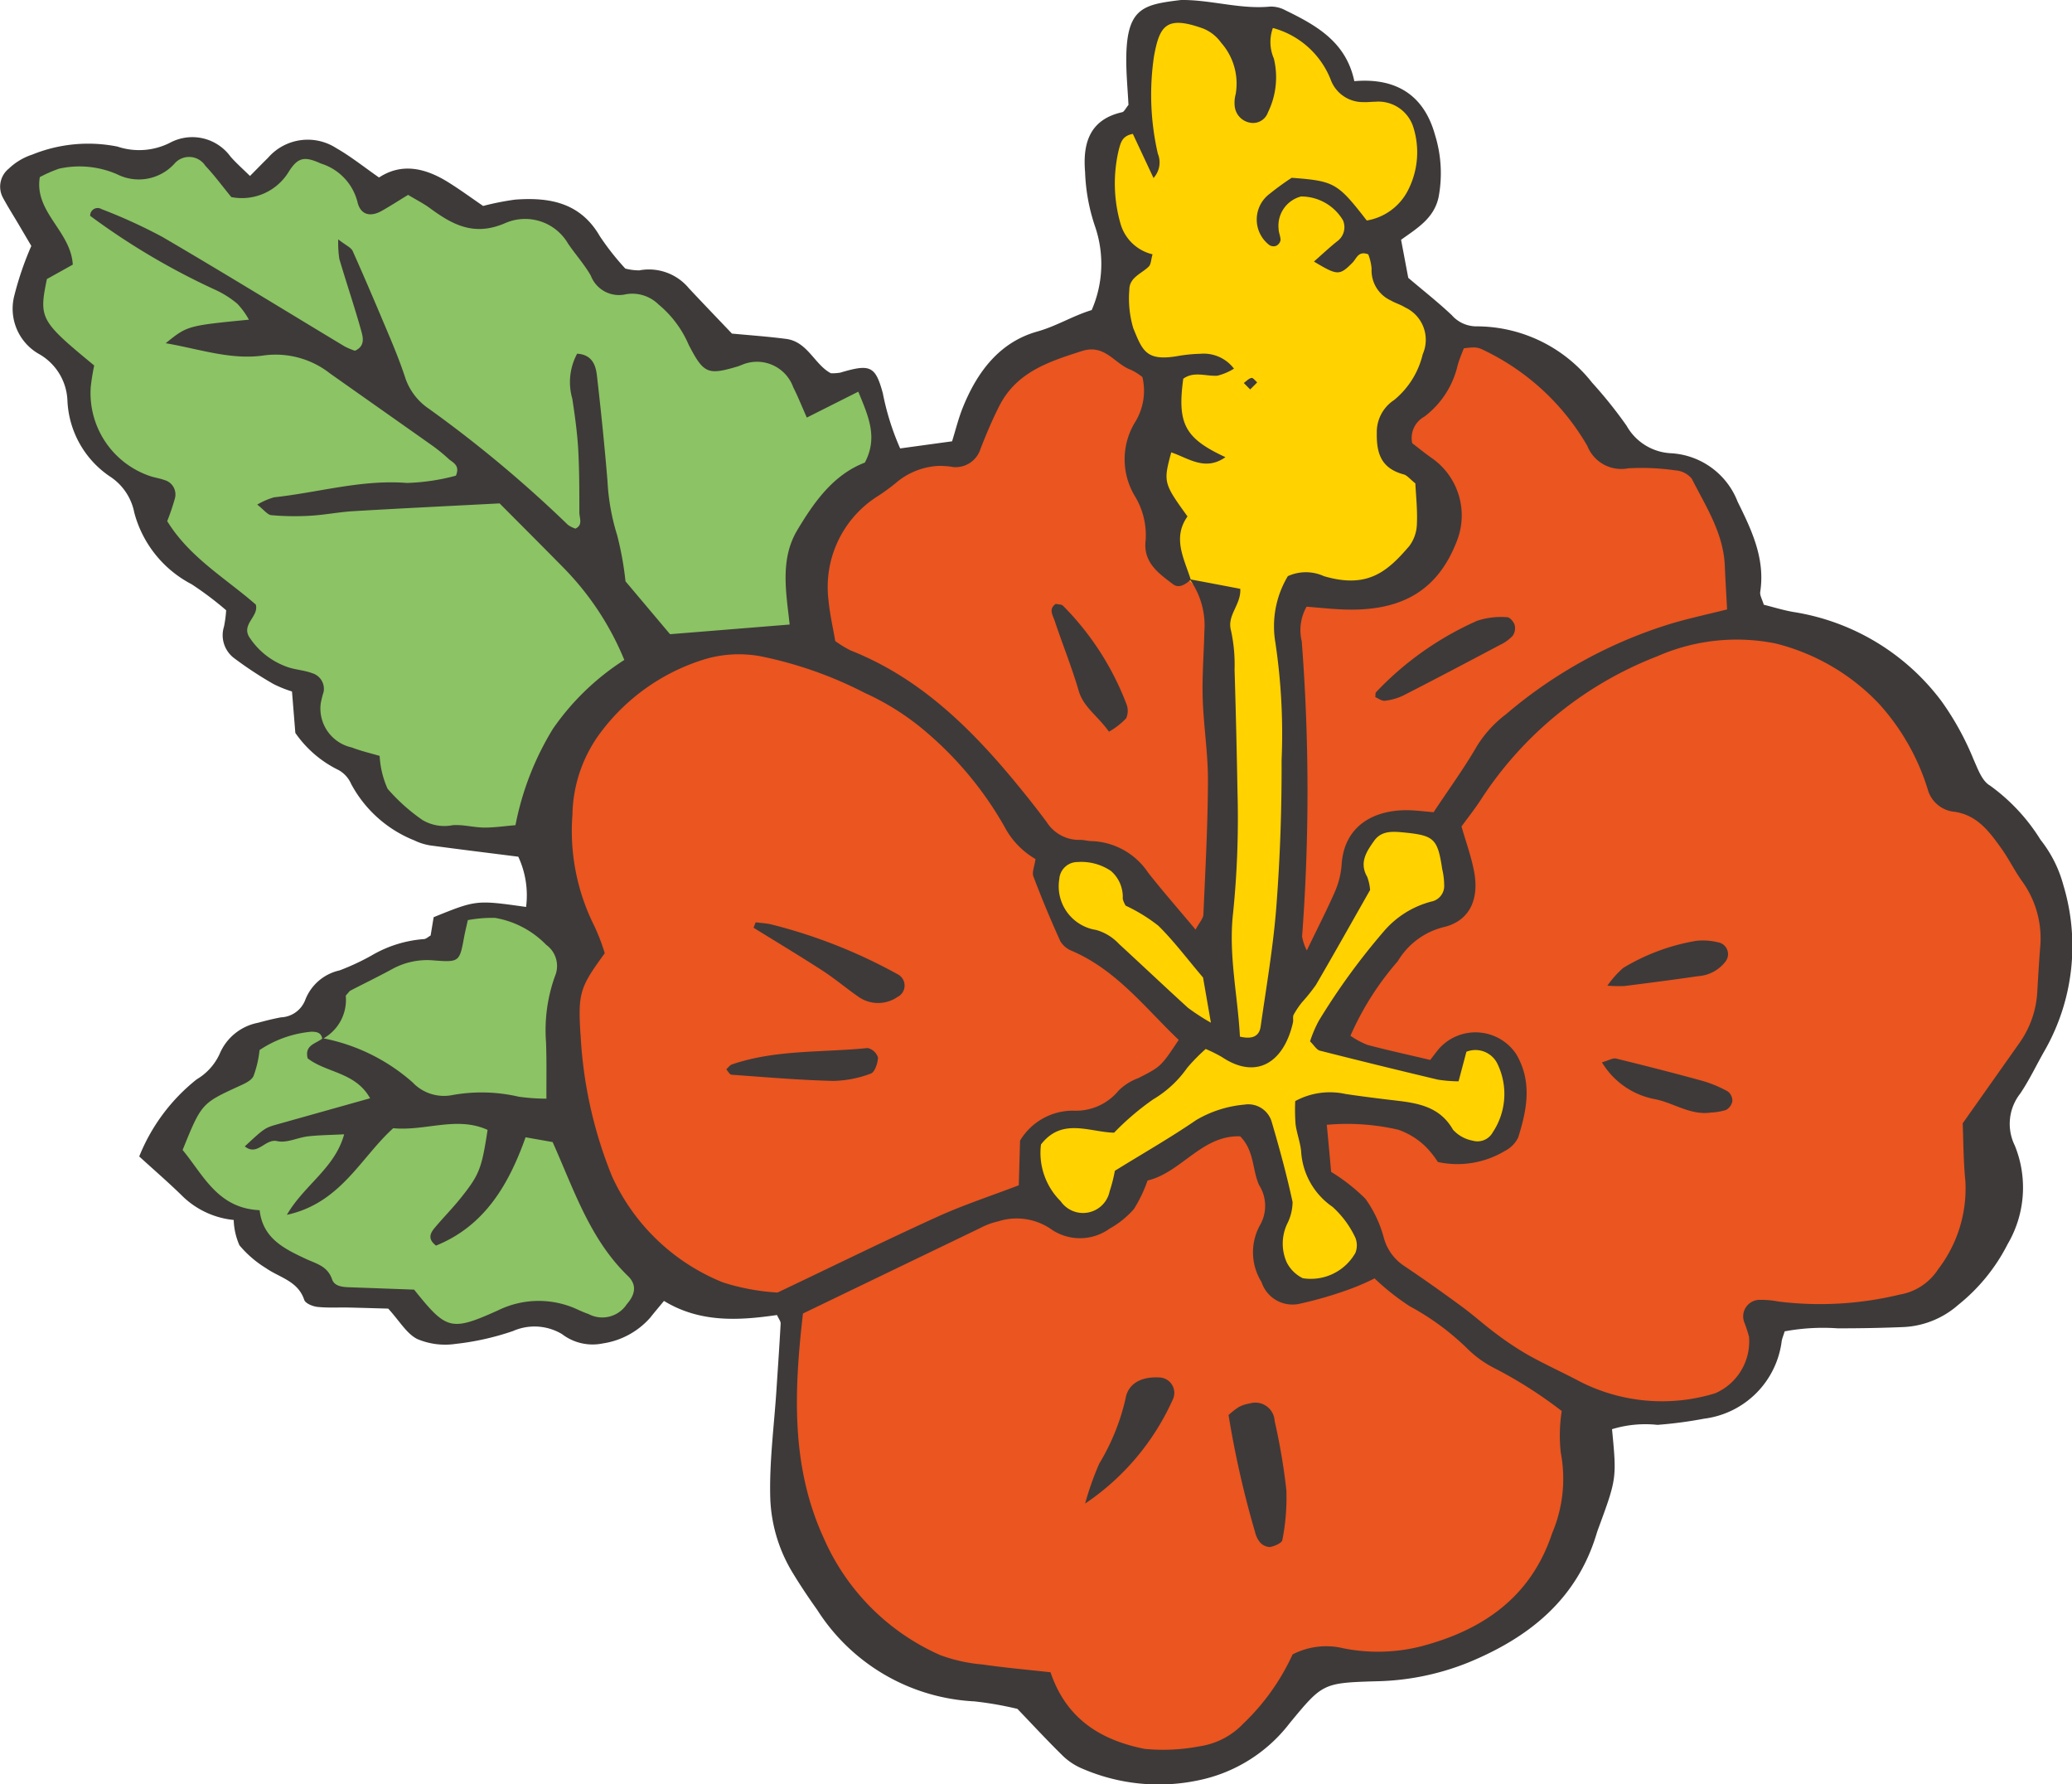<svg xmlns="http://www.w3.org/2000/svg" xmlns:xlink="http://www.w3.org/1999/xlink" width="123.732" height="106.526" viewBox="0 0 123.732 106.526"><defs><clipPath id="a"><rect width="123.732" height="106.526" fill="none"/></clipPath></defs><g clip-path="url(#a)"><path d="M136.471,33.159l2.627.021,4.314,2.92,3.572,4.281,4.231.417,2.468,4.3.8,4.482-1.133.663-7.321,2.623s-6.312,4-6.158,4.168-3.427,5.492-3.427,5.492l-2.407-.6-2.111.782-.817.839-.536,1.825.022.942-3.86,6.478-.3-2.09s.638-4.092.719-4.445.4-6.764.379-6.992-.461-9.95-.461-9.95l.558-.883a10.1,10.1,0,0,0,5.107-.289c2.053-.914,3.494-3.38,3.324-4.653s-2.165-3.082-2.32-3.252a11.282,11.282,0,0,1-.4-1.964l2.839-2.533Z" transform="translate(-49.948 -13.098)" fill="#ea5520"/><path d="M100.911,34.266l.4,4.106-.675,3.474.7,3.893,1.148,1.155,1.223.963.7,2.465.274,17.728-.463,1.634-2.039-1.552-3.336-3.751-2.326-.948L94.442,63.4l-5.1-7.011-7.5-4.2L80.71,50.555l-.4-4.106a19.743,19.743,0,0,1,1.956-3.806A5.848,5.848,0,0,1,85.621,40.2l3.348-.855,3.251-5.175,5.562-2.476,1.848,2.192Z" transform="translate(-31.724 -12.519)" fill="#ea5520"/><path d="M92.55,86.93,86.7,81.995a18.871,18.871,0,0,1-2.149-1.265c-.184-.235-1.231-3.657-1.231-3.657l.279-1.156s-5.448-5.825-5.566-6.09-6.044-4.847-6.044-4.847l-5.314-1.6s-4.533-.2-7,1.211-5.958,6.222-5.958,6.222l-.85,8.073L54.331,81.8l.428,2.031.842,7.241s.9,5.232,2.462,7.314,5.294,4.229,5.294,4.229l2.444.5,1.568-.221,15.149-6.425s-.6-2.59.138-3.79,2.671-.951,2.671-.951l1.685.044,4.069-3.159Z" transform="translate(-20.885 -25.032)" fill="#ea5520"/><path d="M112.691,118.956l12.758,9.237s.812,5.033-1.592,8.721a16.2,16.2,0,0,1-6.245,5.4,30.669,30.669,0,0,1-5.894,1.2c-2.045.038-2.664.075-2.664.075a14.769,14.769,0,0,1-3.457,4,12.945,12.945,0,0,1-5.408,1.93s-4.092.076-4.954-.969S92.01,144.5,92.01,144.5s-4.776.142-6.771-.953-5.109-3.993-5.971-5.752a50.024,50.024,0,0,1-1.99-5.54l.716-10.87,14.163-6.145s1.885,2.1,3.364,1.676,2.678-2.54,2.678-2.54l1.655-1.451,4.665-2,1.17-.044,1.07,5.077a3.7,3.7,0,0,0-.477,2.672c.434,1.156.082,2.5,1.62,2.214s3.915-.473,4.79-1.894" transform="translate(-30.526 -43.802)" fill="#ea5520"/><path d="M130.528,86.2l6.919,2,1.007-1.48,1.207-.14a1.766,1.766,0,0,1,2.054,1.229c.449,1.545.267,4.165-.858,4.666a3.518,3.518,0,0,1-2.937.355,10.351,10.351,0,0,1-2.252-1.853l-5.785-.52.142,3.348.4,1.251s2.083,1.294,2.275,2.081.774,2.274.774,2.274l12.758,9.236,5.49-.142s3.2-.472,4.392-2.431.9-2.782.9-2.782l4.467-.48s5.644.027,8.387-4.685.114-6.873.114-6.873,3.868-5.213,4.338-8.436-1.63-7.764-2.771-9.081a14.08,14.08,0,0,0-3.747-2.537s-1.871-4.562-4.235-6.842-8.855-2.961-8.855-2.961a19.225,19.225,0,0,0-7.321,2.624,48.235,48.235,0,0,0-7.032,5.589l-3.045,4.211s1.885,2.1,1.408,3.34-2.523,2-2.523,2l-2.384,1.775Z" transform="translate(-51.306 -24.25)" fill="#ea5520"/><path d="M53.589,33.553l-.973-4.327-.405-1.089-2.465.7s-2.863-1.978-2.952-2.177a21.254,21.254,0,0,0-3.349-.572l-3.512-3.435-3.223-.469-2.445-4.069-6.02.378-3.379-2.066-1.832,1.053s-3.565-5.871-7.507-.467L12.3,14.4l-4.076,1.18s-4.453-1.985-6.6,1.033A29.332,29.332,0,0,1,3.43,21.207s-1.33,2.893-.7,4.122a7.128,7.128,0,0,0,2.43,2.251s.318,3.746,1.2,5.018A11.074,11.074,0,0,0,9.1,35.025a23.356,23.356,0,0,0,1.3,2.914c.221.14,4.771,4.3,4.771,4.3s-2.067,1.952,1.658,3.546c1.693.6,2.333.786,2.333.786a5.692,5.692,0,0,0,.347,3.1,5.148,5.148,0,0,0,2.65,1.676s1.068,2.936,3.041,3.8,6.675.917,6.675.917l2.778-6.948,5.281-4.176,8.882-1.969.947-5.181Z" transform="translate(-0.642 -5.689)" fill="#8cc364"/><path d="M40.941,92.49,40.023,95.6l1.1,7.285,2.395,5.916,1.658,3.546-2.111,2.209-1.589-.007-3.548-.484-4.105,1.113-2.1-.257-1.5-1.949-4.5-.3a17.17,17.17,0,0,1-1.612-.949c-.155-.169-2.805-2.56-2.805-2.56L20.8,108.2l-1.649-.853-3.1-3.222,1.889-3.062L20.773,99.4l.882-2.3,4.334-1.136.051-1.133,2.406-1.547,3.531-1.334L33.5,90.565l1.207-.854,4.165.447Z" transform="translate(-6.34 -35.437)" fill="#8cc364"/><path d="M117.877,35.7a18.3,18.3,0,0,0,5.107-.29c2.134-.553,3.457-2.57,3.376-2.931s-1.209-4.142-1.209-4.142l-1.473-1.884,1.287-2.635,1.146-3.842-2.032-2.427-1.561-2.8,2.324-1.906.587-2.96-.5-2.553-1.531-1.3-2.48-.4-1.627-2.052-1.8-1.736-2.863-.551s-3.761-.785-5.416-.048-1.2,2.834-1.2,2.834l.142,3.349S105.7,7.8,105.816,9.5s1.255,6.739,1.255,6.739l-.528,4.519,1.546.978,1.509,1.073-.447,4.165s.8,3.929.812,4.32.524,3.5.524,3.5l.456-.045,1.458,1.493.835,22.556-4.874-5.605-2.548-1.8a12.942,12.942,0,0,0-2.244.126c-.331.147-1.117,1.767-1.117,1.767s.862,2.473,1.4,2.788,3.107,1.632,3.107,1.632l4.889,4.568-4.774,4.425-5.121,1.327-.227,2.877,1.414,1.751,2.039.838,1.31-.979.882-1.583,5.937-3.594,2.038.124,1.07,5.078s-.793,3.209-.211,3.981,2.981.815,2.981.815l2.288-1.1s.773-1.3.684-1.494l-.884-1.987L119.3,71.165l-.54-4.6,6.653.688,1.384,1.685,2.3.006.934-1.288.543-2.7-.656-2.009-1.877-.117h-.714l-1.007,1.48-6.919-2,4.023-5.757,2.229-1.23L127.6,53.27l-.325-2.156-.589-1.325-3.8-.69-1.537,1.716-.514,2.767-4.39,7.427,1.064-20.069Z" transform="translate(-40.184 -0.367)" fill="#ffd200"/><path d="M25.63,50.462a3.321,3.321,0,0,1-.883-.287A7.361,7.361,0,0,1,20.968,46.8a1.748,1.748,0,0,0-.749-.826,6.7,6.7,0,0,1-2.583-2.218c-.068-.856-.131-1.632-.2-2.473a7.251,7.251,0,0,1-1.1-.443A22.572,22.572,0,0,1,14,39.307a1.713,1.713,0,0,1-.623-1.9,7.367,7.367,0,0,0,.129-.973,19.675,19.675,0,0,0-2.069-1.557A6.772,6.772,0,0,1,8.018,30.6a3.328,3.328,0,0,0-1.39-2.111,5.764,5.764,0,0,1-2.6-4.545A3.345,3.345,0,0,0,2.284,21.11,3.11,3.11,0,0,1,.857,17.64,18.911,18.911,0,0,1,1.87,14.683c-.2-.34-.477-.81-.754-1.28C.8,12.865.461,12.336.166,11.785A1.38,1.38,0,0,1,.523,10.07a3.66,3.66,0,0,1,1.4-.839,8.887,8.887,0,0,1,5.09-.48,4.074,4.074,0,0,0,3.151-.235,2.82,2.82,0,0,1,3.6.832c.34.39.733.733,1.164,1.158.421-.424.745-.758,1.077-1.084a3.14,3.14,0,0,1,4.077-.578c.875.5,1.67,1.14,2.552,1.753,1.351-.886,2.748-.571,4.1.263.729.451,1.421.961,2.117,1.436a15.991,15.991,0,0,1,1.909-.378c2.056-.152,3.9.172,5.064,2.191a15.574,15.574,0,0,0,1.517,1.925,3.334,3.334,0,0,0,.836.107,3.1,3.1,0,0,1,2.96,1.068c.853.913,1.721,1.812,2.572,2.707,1.072.1,2.161.177,3.241.318,1.286.168,1.7,1.553,2.672,2.051a2.877,2.877,0,0,0,.557-.038c1.788-.533,2.094-.405,2.539,1.225a15.534,15.534,0,0,0,1.036,3.3l3.1-.425c.212-.674.378-1.362.639-2.011.855-2.123,2.185-3.907,4.45-4.543,1.155-.324,2.12-.938,3.249-1.281a6.892,6.892,0,0,0,.191-5.02,11.3,11.3,0,0,1-.586-3.22c-.143-1.7.255-3.136,2.217-3.574.119-.027.2-.224.374-.433-.044-.924-.149-1.937-.129-2.947C67.315.433,68.336.269,70.522,0a1.8,1.8,0,0,1,.235,0c1.7.029,3.37.56,5.095.393a1.819,1.819,0,0,1,.907.221c1.846.9,3.625,1.886,4.116,4.232,2.464-.214,4.15.806,4.816,3.2a7.691,7.691,0,0,1,.217,3.719c-.272,1.281-1.3,1.87-2.241,2.551l.429,2.272c.943.8,1.805,1.477,2.6,2.229a1.958,1.958,0,0,0,1.44.667,8.776,8.776,0,0,1,6.94,3.364,26.625,26.625,0,0,1,2.055,2.565A3.221,3.221,0,0,0,99.79,27.06a4.537,4.537,0,0,1,3.974,2.891c.841,1.7,1.655,3.4,1.35,5.387-.032.207.117.441.213.766.569.142,1.16.327,1.764.432a13.7,13.7,0,0,1,8.844,5.321,16.925,16.925,0,0,1,1.923,3.492c.25.558.5,1.277.969,1.545a11.355,11.355,0,0,1,3.027,3.244,7.476,7.476,0,0,1,1.362,2.705,12.585,12.585,0,0,1-1.072,9.8c-.512.883-.943,1.819-1.515,2.661a2.917,2.917,0,0,0-.315,3.082,6.662,6.662,0,0,1-.427,5.894,11.032,11.032,0,0,1-2.949,3.624,5.324,5.324,0,0,1-3.209,1.321c-1.328.057-2.659.08-3.989.079a12.56,12.56,0,0,0-3.165.18c-.085.267-.145.412-.176.563a5.341,5.341,0,0,1-4.64,4.652,25.112,25.112,0,0,1-2.782.368,6.812,6.812,0,0,0-2.713.259c.283,2.949.282,2.949-.845,6.006-.027.074-.051.148-.074.224-1.185,3.943-4.044,6.214-7.688,7.71a15.5,15.5,0,0,1-5.5,1.11c-3.163.094-3.187.133-5.142,2.5a9.172,9.172,0,0,1-5.425,3.407,11.471,11.471,0,0,1-6.893-.664,3.834,3.834,0,0,1-1.179-.744c-.95-.925-1.848-1.9-2.762-2.852a20.771,20.771,0,0,0-2.571-.448A11.821,11.821,0,0,1,48.8,96.111c-.5-.7-.982-1.42-1.431-2.156A9.188,9.188,0,0,1,46,89.512c-.072-2.173.226-4.359.367-6.539.086-1.318.179-2.635.25-3.954.007-.137-.116-.282-.217-.509-2.285.332-4.6.47-6.75-.842-.335.407-.586.7-.821,1a4.7,4.7,0,0,1-2.833,1.538,3,3,0,0,1-2.431-.555,3.192,3.192,0,0,0-2.931-.185,15.9,15.9,0,0,1-3.433.768,4.255,4.255,0,0,1-2.284-.292c-.636-.321-1.055-1.072-1.734-1.815-.65-.018-1.5-.045-2.355-.064-.627-.013-1.258.028-1.878-.039-.281-.031-.711-.208-.781-.417-.376-1.132-1.468-1.327-2.281-1.893A6.475,6.475,0,0,1,14.3,74.348a4.017,4.017,0,0,1-.344-1.513,5.117,5.117,0,0,1-3-1.365c-.823-.812-1.7-1.568-2.642-2.427a11.18,11.18,0,0,1,3.433-4.605,3.407,3.407,0,0,0,1.371-1.522,3.127,3.127,0,0,1,2.289-1.854c.453-.124.91-.238,1.371-.324A1.624,1.624,0,0,0,18.227,59.7a2.856,2.856,0,0,1,2.051-1.765,14.1,14.1,0,0,0,1.915-.893,7.224,7.224,0,0,1,3.117-.976c.137-.005.269-.14.406-.215.061-.37.122-.74.181-1.093,2.544-1.031,2.544-1.031,5.519-.611a5.465,5.465,0,0,0-.466-3c-1.782-.226-3.552-.442-5.32-.682m-.955,14.194a2.58,2.58,0,0,0,2.344.718,9.8,9.8,0,0,1,3.965.1,12.372,12.372,0,0,0,1.646.116c-.005-1.182.019-2.277-.023-3.369a9.536,9.536,0,0,1,.529-3.932,1.555,1.555,0,0,0-.516-1.881,5.563,5.563,0,0,0-3.061-1.612,7.918,7.918,0,0,0-1.622.134c-.091.413-.166.708-.221,1.007-.27,1.473-.282,1.516-1.793,1.4a4.341,4.341,0,0,0-2.489.508c-.825.451-1.673.86-2.507,1.293-.065.033-.106.111-.28.3a2.642,2.642,0,0,1-1.4,2.592c-.057-.391-.335-.438-.668-.436A6.633,6.633,0,0,0,15.5,62.691a6.393,6.393,0,0,1-.365,1.563c-.151.294-.595.469-.94.629-2.143.988-2.176,1.015-3.29,3.774,1.237,1.488,2.088,3.483,4.6,3.594.183,1.681,1.468,2.3,2.745,2.9.626.295,1.3.419,1.583,1.232.164.478.764.46,1.24.477,1.251.044,2.5.092,3.657.134,1.932,2.411,2.187,2.508,5.01,1.238a5.5,5.5,0,0,1,4.756-.048c.215.1.431.19.653.268a1.748,1.748,0,0,0,2.284-.593c.509-.578.606-1.154.068-1.675-2.275-2.2-3.218-5.134-4.5-8l-1.615-.285c-1.025,2.883-2.479,5.305-5.348,6.466-.531-.408-.33-.757-.082-1.057.5-.6,1.057-1.159,1.546-1.77,1.133-1.415,1.261-1.773,1.615-4.081-1.837-.837-3.706.082-5.635-.1-1.937,1.742-3.128,4.471-6.352,5.171,1.049-1.8,2.867-2.779,3.421-4.807-.8.041-1.48.045-2.155.121-.621.071-1.278.416-1.837.286-.728-.169-1.182.926-1.94.313,1.192-1.105,1.192-1.107,2.015-1.337L22.1,65.569c-.871-1.569-2.615-1.511-3.729-2.386-.2-.816.523-.87.9-1.2a11.322,11.322,0,0,1,5.406,2.671M74.064,35.145c.061.965-.815,1.583-.551,2.509a9.615,9.615,0,0,1,.211,2.332q.11,3.643.174,7.285a55.8,55.8,0,0,1-.266,7.268c-.279,2.486.29,4.938.411,7.349.782.187,1.16-.055,1.238-.6.343-2.4.757-4.79.941-7.2.221-2.891.321-5.8.31-8.7a36.766,36.766,0,0,0-.37-7.018,5.82,5.82,0,0,1,.743-3.972,2.592,2.592,0,0,1,2.154,0c2.607.768,3.79-.271,5.1-1.8a2.282,2.282,0,0,0,.452-1.3c.041-.845-.056-1.7-.091-2.439-.327-.259-.488-.479-.695-.535-1.29-.351-1.631-1.172-1.608-2.473a2.287,2.287,0,0,1,1.032-1.967,5.022,5.022,0,0,0,1.711-2.736,2.131,2.131,0,0,0-1.063-2.8c-.263-.167-.577-.252-.845-.41a1.97,1.97,0,0,1-1.145-1.9,3.028,3.028,0,0,0-.2-.854c-.6-.225-.69.244-.943.5-.776.782-.9.771-2.3-.069.483-.424.918-.834,1.383-1.206a1.039,1.039,0,0,0,.352-1.255,2.9,2.9,0,0,0-2.508-1.423,1.8,1.8,0,0,0-1.339,1.92c0,.23.122.462.117.691a.476.476,0,0,1-.258.333.454.454,0,0,1-.411-.045,1.917,1.917,0,0,1,.016-3.057,16.3,16.3,0,0,1,1.32-.959c2.549.195,2.736.3,4.482,2.551a3.386,3.386,0,0,0,2.493-1.865,4.966,4.966,0,0,0,.3-3.667,2.187,2.187,0,0,0-2.3-1.558c-.234,0-.47.034-.7.021a2.049,2.049,0,0,1-1.961-1.379A5.153,5.153,0,0,0,76.012,1.67a2.462,2.462,0,0,0,.057,1.822A4.744,4.744,0,0,1,75.721,6.7a.945.945,0,0,1-1.129.613,1.115,1.115,0,0,1-.862-1,1.939,1.939,0,0,1,.062-.7,3.687,3.687,0,0,0-.875-3.068,2.42,2.42,0,0,0-1.067-.841c-2.212-.8-2.6-.162-2.934,1.631a15.672,15.672,0,0,0,.227,5.844,1.371,1.371,0,0,1-.26,1.448L67.65,7.994c-.651.116-.725.546-.829.9A8.684,8.684,0,0,0,66.9,13.31a2.613,2.613,0,0,0,1.925,1.873c-.091.317-.087.592-.223.728-.432.43-1.16.646-1.162,1.381a6.238,6.238,0,0,0,.234,2.3c.546,1.334.761,1.981,2.615,1.672a9.072,9.072,0,0,1,1.4-.143,2.274,2.274,0,0,1,2,.889,3.477,3.477,0,0,1-.99.42c-.683.045-1.4-.283-2.039.181-.365,2.686.085,3.557,2.52,4.683-1.227.863-2.231.045-3.238-.286-.479,1.774-.461,1.843.971,3.823-.915,1.29-.2,2.522.194,3.772-.3.285-.7.542-1.047.284-.868-.653-1.809-1.309-1.647-2.627a4.482,4.482,0,0,0-.644-2.643,4.255,4.255,0,0,1,.059-4.485,3.574,3.574,0,0,0,.394-2.617,3.308,3.308,0,0,0-.689-.436c-.976-.35-1.546-1.561-2.921-1.122-1.977.632-3.9,1.254-4.928,3.262-.427.837-.793,1.708-1.134,2.584a1.554,1.554,0,0,1-1.632,1.08,4.568,4.568,0,0,0-.933-.065,4.25,4.25,0,0,0-2.373.92,11.863,11.863,0,0,1-1.329.969,6.413,6.413,0,0,0-2.811,6.1c.078.846.274,1.682.407,2.468a6.881,6.881,0,0,0,.914.557c4,1.583,6.98,4.441,9.671,7.667.7.843,1.387,1.7,2.042,2.584a2.294,2.294,0,0,0,1.983,1.061c.234-.005.468.07.7.072A4.223,4.223,0,0,1,68.562,52.1c.866,1.1,1.791,2.153,2.833,3.4.227-.426.456-.66.467-.9.117-2.664.263-5.329.272-7.995.005-1.639-.263-3.277-.313-4.917-.041-1.33.068-2.665.1-4a4.717,4.717,0,0,0-.88-3.107c.981.184,1.97.372,3.026.573M88.033,52.06c.3,1.647-.275,2.939-1.858,3.3a4.426,4.426,0,0,0-2.706,2.028,17.39,17.39,0,0,0-2.825,4.449,5.053,5.053,0,0,0,1.011.544c1.209.321,2.433.587,3.753.9.166-.214.342-.454.532-.681a2.924,2.924,0,0,1,4.594.319c.979,1.649.652,3.333.123,5a1.79,1.79,0,0,1-.8.8,5.51,5.51,0,0,1-3.993.655,5.364,5.364,0,0,0-.8-.984,4.424,4.424,0,0,0-1.571-.945,13.64,13.64,0,0,0-4.262-.293c.1,1.037.181,1.961.26,2.812a11.163,11.163,0,0,1,2.048,1.607,7.148,7.148,0,0,1,1.093,2.309,2.917,2.917,0,0,0,1.185,1.676c1.172.786,2.323,1.6,3.461,2.438.7.51,1.338,1.093,2.031,1.606a18.435,18.435,0,0,0,1.951,1.3c1.026.572,2.1,1.055,3.139,1.608a10.806,10.806,0,0,0,8.02.676,3.373,3.373,0,0,0,2.026-3.374,8.344,8.344,0,0,0-.29-.885.986.986,0,0,1,.883-1.32,5.5,5.5,0,0,1,1.168.1,20.242,20.242,0,0,0,7.238-.415,3.406,3.406,0,0,0,2.295-1.513,7.912,7.912,0,0,0,1.626-5.264c-.123-1.239-.119-2.491-.16-3.448,1.234-1.748,2.314-3.274,3.39-4.8a5.819,5.819,0,0,0,1.065-3.069c.05-.861.1-1.722.167-2.583a5.825,5.825,0,0,0-1.074-4c-.457-.637-.8-1.352-1.26-1.989-.734-1.024-1.476-2.024-2.911-2.176a1.838,1.838,0,0,1-1.474-1.352,13.552,13.552,0,0,0-2.9-5.078,12.764,12.764,0,0,0-6.17-3.6,11.783,11.783,0,0,0-7.077.766,21.986,21.986,0,0,0-10.577,8.632c-.348.522-.737,1.017-1.109,1.526.26.914.589,1.8.757,2.718M49.171,91.782a13.565,13.565,0,0,0,6.964,7.026,9.474,9.474,0,0,0,2.508.562c1.385.2,2.781.322,4.09.468.963,2.848,3.078,4.066,5.623,4.575a11.545,11.545,0,0,0,3.263-.152,4.519,4.519,0,0,0,2.633-1.364,13.428,13.428,0,0,0,2.937-4.125,4.375,4.375,0,0,1,3.027-.367,10.5,10.5,0,0,0,4.669-.121c3.689-.972,6.54-2.948,7.8-6.738a8.33,8.33,0,0,0,.516-4.837,9.564,9.564,0,0,1,.059-2.469A26.064,26.064,0,0,0,89.277,81.7a6.464,6.464,0,0,1-1.7-1.231,15.385,15.385,0,0,0-3.4-2.488,14.572,14.572,0,0,1-2.094-1.658,14.386,14.386,0,0,1-1.367.6,23.37,23.37,0,0,1-3.141.921,1.943,1.943,0,0,1-2.24-1.3,3.356,3.356,0,0,1-.106-3.377,2.31,2.31,0,0,0-.042-2.418c-.413-.906-.269-2.033-1.126-2.907-2.288-.085-3.511,2.156-5.533,2.638a8.343,8.343,0,0,1-.814,1.7,5.38,5.38,0,0,1-1.455,1.173,3.024,3.024,0,0,1-3.537,0A3.627,3.627,0,0,0,59.6,72.92a4.351,4.351,0,0,0-1.1.414C55.04,75,51.583,76.666,47.95,78.419c-.539,4.681-.714,9.116,1.22,13.363M14.9,38.056a4.462,4.462,0,0,0,2.167,1.73c.5.2,1.077.214,1.583.407a.975.975,0,0,1,.676,1.109,6.4,6.4,0,0,0-.172.682A2.382,2.382,0,0,0,21,44.623c.582.223,1.2.365,1.671.506a5.544,5.544,0,0,0,.473,1.96,11.132,11.132,0,0,0,2.087,1.869,2.559,2.559,0,0,0,1.809.306c.617-.043,1.246.137,1.87.143.6.005,1.208-.087,1.872-.142a17.268,17.268,0,0,1,2.238-5.755A15.01,15.01,0,0,1,37.281,39.4a17.071,17.071,0,0,0-3.618-5.491c-1.26-1.282-2.532-2.551-3.829-3.855-2.833.148-5.778.29-8.721.463-.86.05-1.713.224-2.574.273a15.8,15.8,0,0,1-2.333-.033c-.237-.022-.449-.324-.845-.632a4.408,4.408,0,0,1,1.006-.435c2.643-.284,5.222-1.07,7.935-.857a12.635,12.635,0,0,0,2.923-.434c.271-.644-.208-.785-.452-1.016a9.993,9.993,0,0,0-1.1-.88c-1.981-1.4-3.971-2.8-5.955-4.2a5.259,5.259,0,0,0-3.966-1.082c-1.962.287-3.832-.384-5.858-.73,1.294-1.044,1.294-1.044,4.971-1.406a4.712,4.712,0,0,0-.687-.945,5.83,5.83,0,0,0-1.393-.87,41.946,41.946,0,0,1-7.4-4.384.448.448,0,0,1,.682-.4A31.414,31.414,0,0,1,9.7,14.146c3.653,2.136,7.259,4.356,10.885,6.538a4.409,4.409,0,0,0,.611.257c.627-.284.482-.809.368-1.216-.4-1.431-.88-2.84-1.3-4.265a6.442,6.442,0,0,1-.066-1.169c.457.36.768.483.865.7.768,1.716,1.5,3.448,2.231,5.183.332.794.653,1.6.917,2.414a3.615,3.615,0,0,0,1.408,1.82,74.147,74.147,0,0,1,8.3,6.931,1.687,1.687,0,0,0,.446.22c.462-.217.231-.641.232-.966,0-1.254,0-2.509-.068-3.761-.059-1.014-.2-2.025-.354-3.031a3.566,3.566,0,0,1,.29-2.685c.874.054,1.107.658,1.179,1.288.243,2.1.459,4.206.633,6.314a13.013,13.013,0,0,0,.575,3.226,18.922,18.922,0,0,1,.5,2.761l2.661,3.158,7.142-.577c-.2-1.869-.6-3.886.462-5.646,1-1.67,2.147-3.3,4.028-4.022.8-1.512.205-2.779-.391-4.234L48.18,24.93c-.316-.712-.538-1.273-.811-1.81a2.3,2.3,0,0,0-3.079-1.332c-.076.022-.145.062-.22.084-1.8.536-2.044.448-2.938-1.275a6.386,6.386,0,0,0-1.812-2.424,2.232,2.232,0,0,0-1.938-.607,1.8,1.8,0,0,1-2.1-1.107c-.386-.676-.918-1.266-1.358-1.912A2.968,2.968,0,0,0,30.2,13.307c-1.871.825-3.159.125-4.531-.883-.373-.274-.793-.485-1.3-.789-.519.316-1.035.65-1.569.952-.685.388-1.28.248-1.457-.543A3.232,3.232,0,0,0,19.182,9.77c-.981-.439-1.38-.425-1.969.531a3.273,3.273,0,0,1-3.4,1.465c-.557-.678-1.02-1.31-1.554-1.874a1.155,1.155,0,0,0-1.851-.11,2.879,2.879,0,0,1-3.425.618,5.629,5.629,0,0,0-3.467-.327,8.433,8.433,0,0,0-1.138.5c-.347,2.092,1.852,3.217,1.969,5.226L2.8,16.661c-.484,2.352-.4,2.5,2.826,5.16a12.659,12.659,0,0,0-.208,1.292A5.229,5.229,0,0,0,8.91,28.405c.293.108.612.145.905.253a.891.891,0,0,1,.627,1.107,13.16,13.16,0,0,1-.457,1.347c1.33,2.166,3.478,3.4,5.292,4.984.194.713-.886,1.17-.379,1.961m19.771,23.7a25.968,25.968,0,0,0,1.87,8.452,12.333,12.333,0,0,0,6.63,6.352,13.193,13.193,0,0,0,3.262.607c3.158-1.5,6.32-3.056,9.525-4.515,1.556-.708,3.192-1.243,4.882-1.889.026-.9.053-1.827.076-2.667a3.678,3.678,0,0,1,3.2-1.787,3.3,3.3,0,0,0,2.686-1.2,3.255,3.255,0,0,1,1.179-.745c1.339-.685,1.343-.676,2.409-2.281-1.987-1.892-3.687-4.142-6.343-5.3a1.429,1.429,0,0,1-.719-.578q-.868-1.91-1.613-3.875c-.1-.254.064-.6.123-1.044a4.831,4.831,0,0,1-1.853-1.935,21.011,21.011,0,0,0-4.6-5.586,15.351,15.351,0,0,0-3.732-2.393,23.946,23.946,0,0,0-6.174-2.181,7.142,7.142,0,0,0-3.7.265,12.23,12.23,0,0,0-5.837,4.177,8.424,8.424,0,0,0-1.756,5.007,12.641,12.641,0,0,0,1.293,6.614,11.92,11.92,0,0,1,.637,1.656c-1.474,2.019-1.606,2.358-1.45,4.846m45.095-8.623a4.928,4.928,0,0,0,.361-1.563c.177-2.342,2.007-3.212,3.9-3.2.543.005,1.085.08,1.589.12.9-1.361,1.823-2.623,2.6-3.967a7.013,7.013,0,0,1,1.722-1.88,27.63,27.63,0,0,1,9.826-5.4c1.116-.335,2.26-.578,3.378-.86-.047-.9-.1-1.744-.135-2.589-.077-1.96-1.133-3.557-1.978-5.222a1.4,1.4,0,0,0-.991-.493,13.985,13.985,0,0,0-2.81-.12,2.176,2.176,0,0,1-2.43-1.335,14.224,14.224,0,0,0-6.322-5.783,1.15,1.15,0,0,0-.457-.1,4.77,4.77,0,0,0-.6.055c-.108.292-.26.634-.362.99a5.333,5.333,0,0,1-2,3.092,1.454,1.454,0,0,0-.718,1.581c.293.224.706.558,1.137.866a4.17,4.17,0,0,1,1.536,4.958c-1.11,2.9-3.211,4.205-6.648,4.107-.78-.022-1.558-.111-2.333-.17a2.834,2.834,0,0,0-.289,2.062,116.726,116.726,0,0,1,.021,17.629,2.969,2.969,0,0,0,.282.832c.657-1.364,1.23-2.471,1.724-3.614M78.6,58.776a10.779,10.779,0,0,1-.848,1.062,5.1,5.1,0,0,0-.5.743c-.066.127-.007.313-.041.464-.535,2.367-2.168,3.456-4.249,2.058A8.853,8.853,0,0,0,72,62.626a11.052,11.052,0,0,0-1.1,1.119,6.579,6.579,0,0,1-2.039,1.891,15.947,15.947,0,0,0-2.332,1.988c-1.471-.033-3.111-.923-4.366.705a4.06,4.06,0,0,0,1.174,3.385,1.623,1.623,0,0,0,2.929-.6,8.812,8.812,0,0,0,.309-1.214c1.7-1.053,3.325-1.979,4.859-3.031a6.841,6.841,0,0,1,2.869-.92A1.457,1.457,0,0,1,75.948,67c.462,1.575.895,3.16,1.24,4.764a2.938,2.938,0,0,1-.332,1.321,2.764,2.764,0,0,0-.019,2.279,2.132,2.132,0,0,0,.959.948A3.061,3.061,0,0,0,80.939,74.8a1.215,1.215,0,0,0,0-.9,5.773,5.773,0,0,0-1.37-1.852,4.328,4.328,0,0,1-1.872-3.338c-.059-.537-.261-1.057-.331-1.594a11.447,11.447,0,0,1-.02-1.379,4.34,4.34,0,0,1,3.007-.423c1,.149,2.007.275,3.013.392,1.351.157,2.628.382,3.4,1.738a2.1,2.1,0,0,0,1.165.653,1.041,1.041,0,0,0,1.214-.5,4.125,4.125,0,0,0,.294-4.048,1.46,1.46,0,0,0-1.871-.757L87.1,64.557a8.43,8.43,0,0,1-1.234-.1q-3.531-.839-7.049-1.731c-.195-.05-.336-.311-.586-.555a7.377,7.377,0,0,1,.521-1.224,39.87,39.87,0,0,1,3.858-5.313,5.589,5.589,0,0,1,2.857-1.807.948.948,0,0,0,.773-1,4.136,4.136,0,0,0-.114-.926c-.28-1.859-.488-2.028-2.368-2.208-.661-.064-1.287-.077-1.7.505-.453.639-.907,1.307-.411,2.157a2.929,2.929,0,0,1,.17.779c-1.123,1.975-2.155,3.816-3.218,5.639m-6.761-.417c-.938-1.1-1.73-2.167-2.664-3.086a9.91,9.91,0,0,0-1.953-1.2,1.47,1.47,0,0,1-.175-.409A2.048,2.048,0,0,0,66.345,52a3.166,3.166,0,0,0-2-.535,1.09,1.09,0,0,0-1.088,1.018,2.637,2.637,0,0,0,2.2,3.037,2.965,2.965,0,0,1,1.362.832c1.378,1.268,2.738,2.555,4.122,3.816a13.173,13.173,0,0,0,1.37.889l-.47-2.7m23.821,5.066A4.692,4.692,0,0,0,98.8,65.617c1.133.214,2.136.983,3.366.805a3.565,3.565,0,0,0,.906-.155.757.757,0,0,0,.378-.526.7.7,0,0,0-.267-.577,7.238,7.238,0,0,0-1.495-.627c-1.721-.474-3.451-.916-5.185-1.339-.188-.046-.423.108-.84.226m.324-4.577a8.53,8.53,0,0,0,1.026.02c1.472-.186,2.943-.377,4.412-.59a2.236,2.236,0,0,0,1.606-.86.717.717,0,0,0-.335-1.134,3.876,3.876,0,0,0-1.387-.116,12.381,12.381,0,0,0-4.378,1.621,5.9,5.9,0,0,0-.944,1.059M73.364,84.475a57.622,57.622,0,0,0,1.584,6.993,1.479,1.479,0,0,0,.3.618.819.819,0,0,0,.593.274c.272-.051.709-.237.736-.416a13.021,13.021,0,0,0,.24-2.984,37.427,37.427,0,0,0-.7-4.125,1.154,1.154,0,0,0-1.5-1.042,2.014,2.014,0,0,0-.658.22,4.49,4.49,0,0,0-.589.463m-8.573,5.291a14.756,14.756,0,0,0,5.236-6.208.921.921,0,0,0-.844-1.322c-1.016-.054-1.825.353-1.975,1.261a13.087,13.087,0,0,1-1.569,3.879,17.488,17.488,0,0,0-.847,2.391m-19.8-34.382c1.376.852,2.764,1.685,4.123,2.565.72.466,1.379,1.024,2.084,1.517a2.041,2.041,0,0,0,2.393.05.756.756,0,0,0,.031-1.339,31.371,31.371,0,0,0-7.613-3c-.292-.06-.593-.077-.889-.114l-.129.323m-1.626,8.456c.1.111.2.311.309.319,2.017.145,4.033.318,6.053.37A6.657,6.657,0,0,0,52,64.095c.238-.082.423-.625.43-.961a.847.847,0,0,0-.616-.564c-2.707.277-5.473.08-8.1.977-.132.045-.23.193-.345.293M74.275,22.865l.381.385.42-.42c-.115-.1-.246-.283-.341-.266-.16.028-.3.186-.459.3M66.228,43.68a4.357,4.357,0,0,0,1.025-.8,1.12,1.12,0,0,0,0-.882,16.8,16.8,0,0,0-3.774-5.834c-.09-.088-.277-.075-.43-.111-.452.3-.175.688-.067,1.013.467,1.4,1.022,2.765,1.434,4.176.285.975,1.1,1.458,1.806,2.437m15.9-2.062c.183.075.392.243.577.22a3.436,3.436,0,0,0,1.11-.319c1.937-.991,3.862-2.006,5.785-3.025a2.439,2.439,0,0,0,.742-.54.8.8,0,0,0,.113-.642c-.057-.189-.292-.465-.443-.462a4.574,4.574,0,0,0-1.8.215,18.777,18.777,0,0,0-6.037,4.264c-.043.047-.024.151-.042.29" transform="translate(0 0)" fill="#3e3a39"/></g></svg>